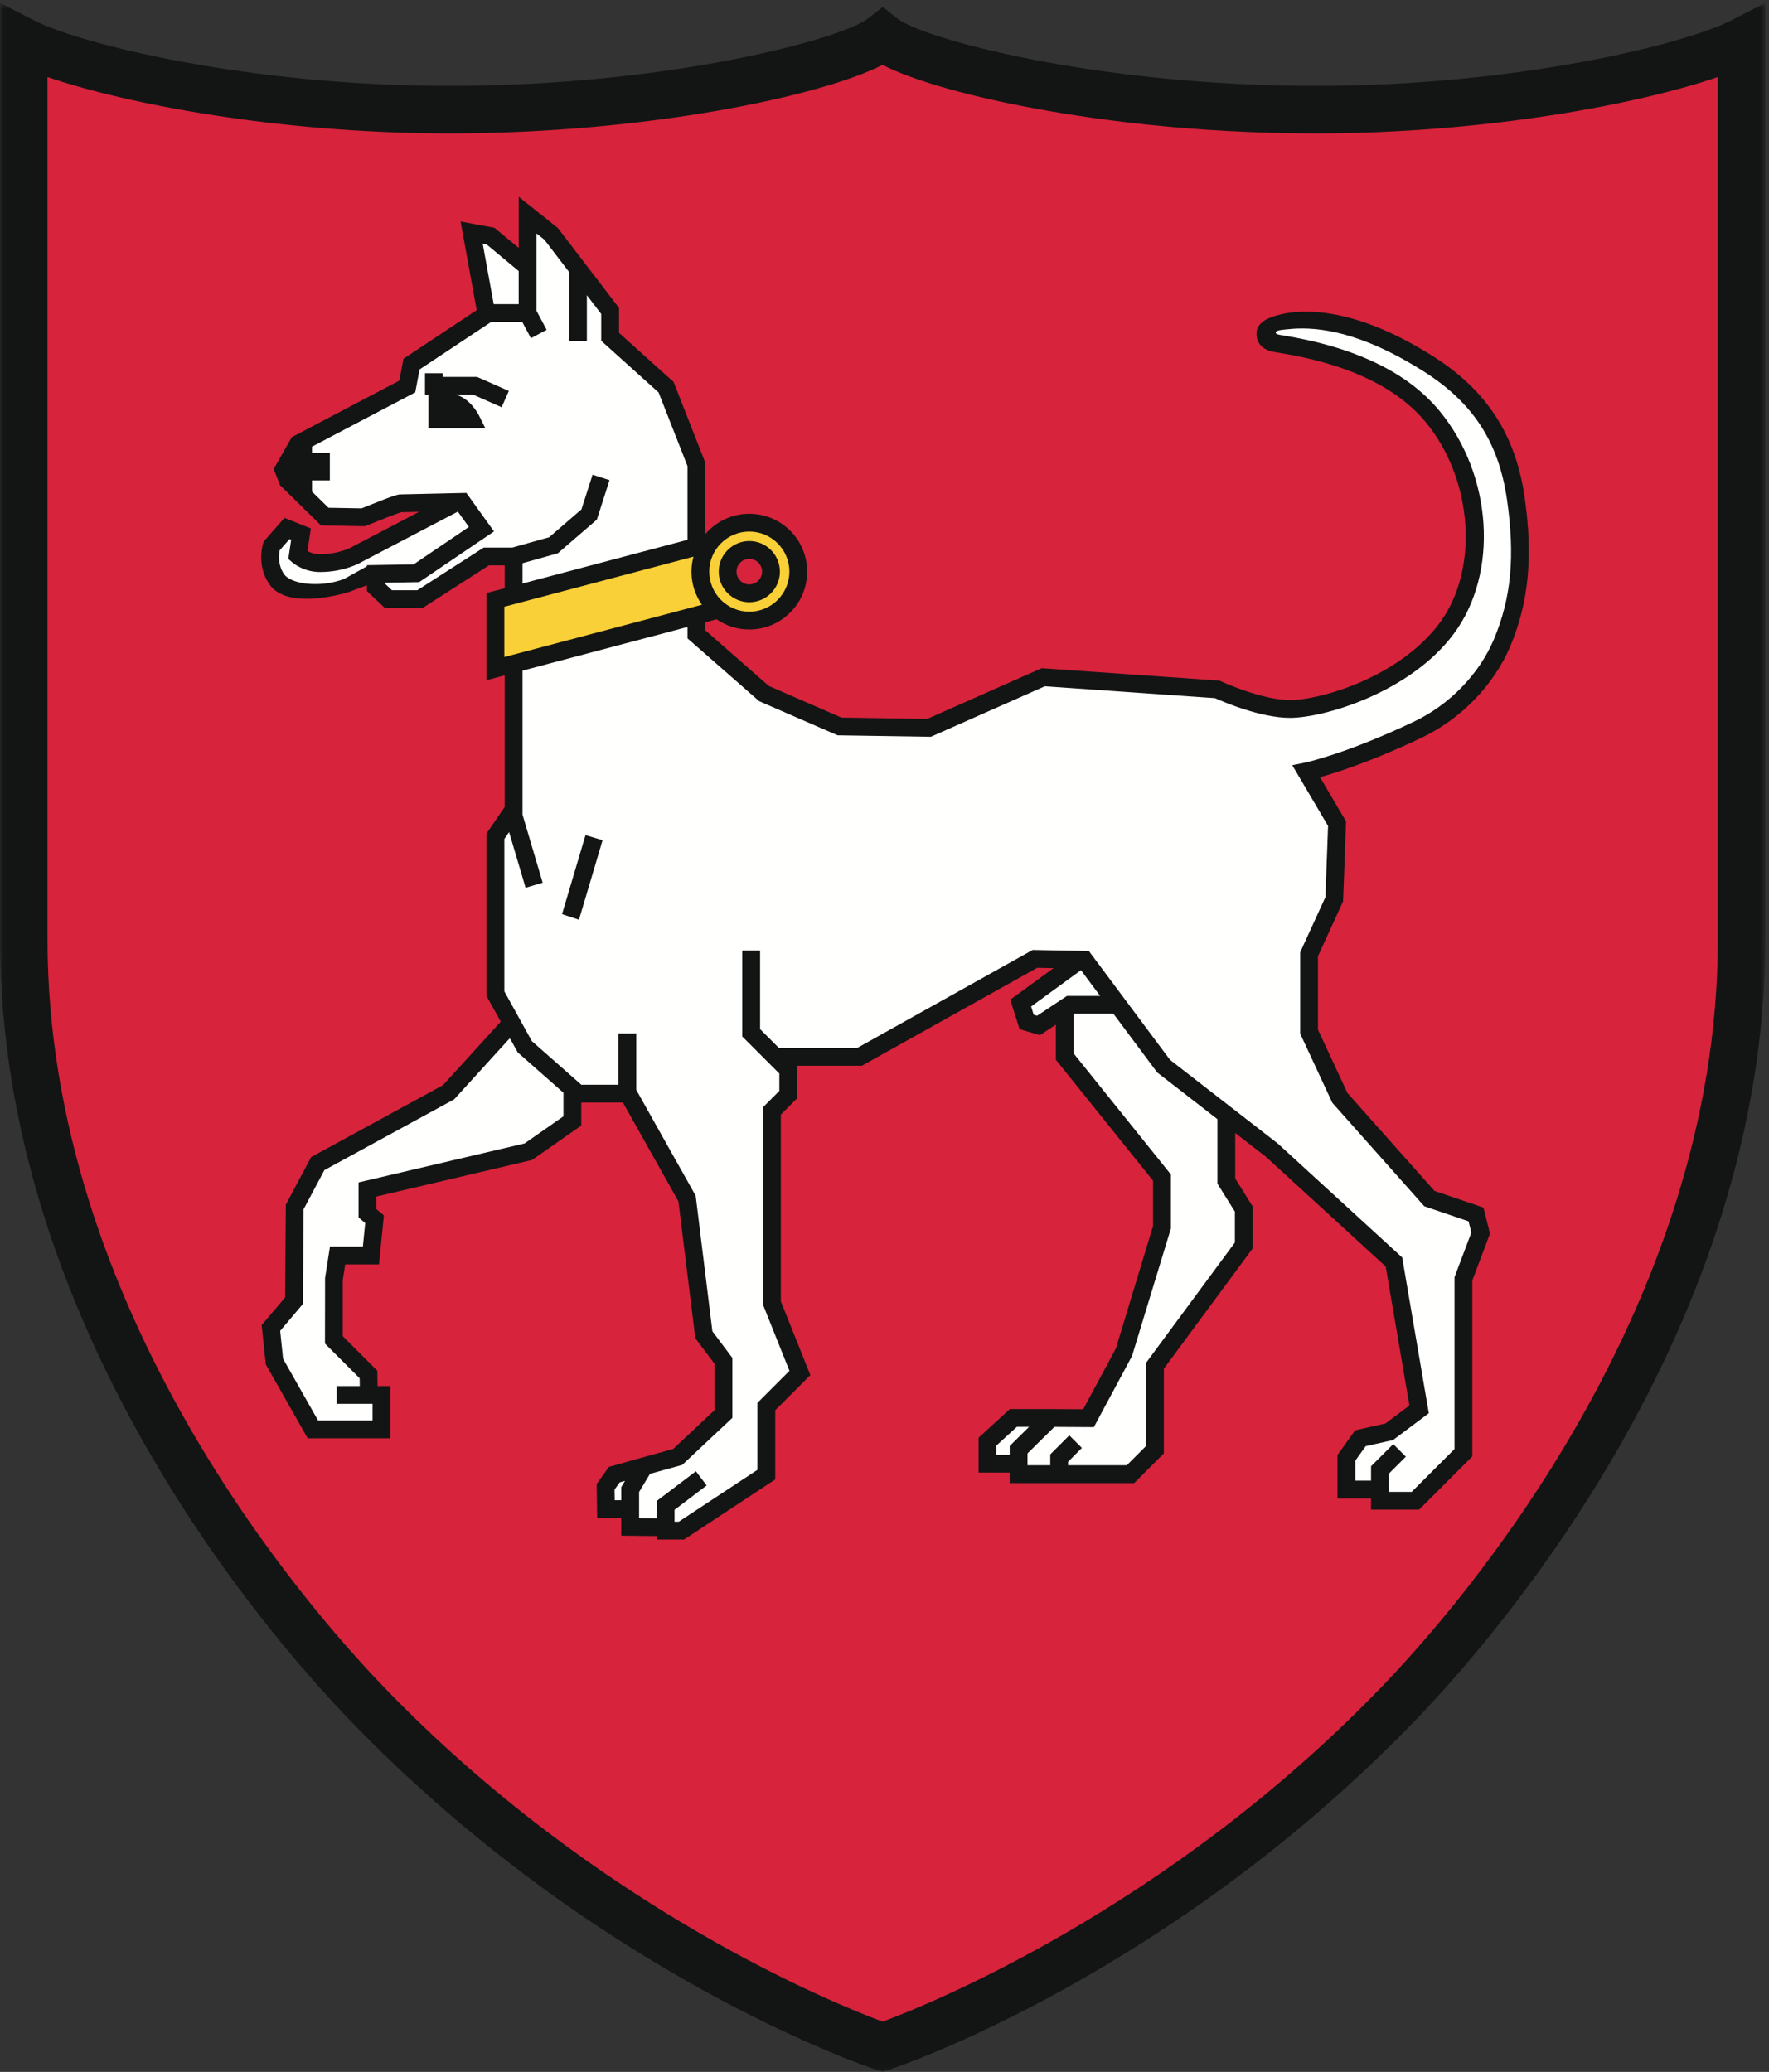 <?xml version="1.0" encoding="UTF-8"?>
<svg width="298px" height="349px" viewBox="0 0 298 349" version="1.1" xmlns="http://www.w3.org/2000/svg" xmlns:xlink="http://www.w3.org/1999/xlink">
    <rect x="0" y="0" width="298" height="349" fill="#333333" stroke="none"/>
    <!-- Generator: Sketch 48.1 (47250) - http://www.bohemiancoding.com/sketch -->
    <title>logo_chenens</title>
    <desc>Created with Sketch.</desc>
    <defs>
        <polygon id="path-1" points="0.06 0.487 297.382 0.487 297.382 348.94 0.06 348.94"></polygon>
    </defs>
    <g id="Page-1" stroke="none" stroke-width="1" fill="none" fill-rule="evenodd">
        <g id="logo_chenens">
            <g id="Group-4">
                <mask id="mask-2" fill="white">
                    <use xlink:href="#path-1"></use>
                </mask>
                <g id="Clip-2"></g>
                <path d="M221.656,18.467 C184.889,18.467 154.404,10.768 148.69,6.258 C142.978,10.768 112.492,18.467 75.724,18.467 C41.096,18.467 12.039,11.157 4,7.034 C4,9.98 4,44.012 4,158.246 C4,208.376 32.358,256.443 61.805,286.979 C102.768,329.458 148.69,344.783 148.69,344.783 C148.69,344.783 194.613,329.458 235.575,286.979 C265.021,256.443 293.382,208.376 293.382,158.246 C293.382,44.012 293.382,9.98 293.382,7.034 C285.342,11.157 256.284,18.467 221.656,18.467" id="Fill-1" fill="#D7233C" mask="url(#mask-2)"></path>
                <path d="M8,12.973 L8,158.246 C8,220.576 51.386,270.413 64.684,284.203 C100.76,321.613 141.087,337.722 148.688,340.534 C156.294,337.714 196.688,321.545 232.696,284.203 C245.994,270.413 289.382,220.575 289.382,158.246 L289.382,12.973 C276.425,17.425 250.657,22.467 221.656,22.467 C200.518,22.467 183.405,20.028 172.772,17.982 C162.054,15.919 153.418,13.373 148.68,10.929 C138.4,16.174 108.897,22.467 75.724,22.467 C46.722,22.467 20.956,17.425 8,12.973 Z M148.69,349 L147.424,348.577 C145.511,347.939 100.097,332.45 58.925,289.756 C45.102,275.421 0,223.572 0,158.246 L0,0.487 L5.826,3.475 C13.299,7.308 41.474,14.467 75.724,14.467 C112.746,14.467 141.913,6.512 146.212,3.118 L148.69,1.161 L151.169,3.118 C155.469,6.512 184.637,14.467 221.656,14.467 C255.904,14.467 284.082,7.308 291.557,3.475 L297.382,0.487 L297.382,158.246 C297.382,223.571 252.278,275.421 238.454,289.756 C197.284,332.45 151.87,347.939 149.957,348.577 L148.69,349 Z" id="Fill-3" fill="#131514" mask="url(#mask-2)"></path>
            </g>
            <path d="M218.512,52.636 C218.125,52.664 217.754,52.698 217.411,52.743 C217.754,52.698 218.125,52.664 218.512,52.636" id="Fill-5" fill="#CAD94F"></path>
            <path d="M219.884,52.585 C219.461,52.588 219.057,52.6 218.675,52.624 C219.057,52.6 219.461,52.588 219.884,52.585" id="Fill-6" fill="#CAD94F"></path>
            <path d="M241.389,60.1 C240.813,59.736 240.248,59.389 239.689,59.058 C240.248,59.389 240.813,59.736 241.389,60.1" id="Fill-7" fill="#CAD94F"></path>
            <path d="M236.448,57.255 C236.768,57.421 237.093,57.596 237.419,57.773 C237.093,57.596 236.768,57.421 236.448,57.255" id="Fill-8" fill="#CAD94F"></path>
            <path d="M238.044,58.111 C238.408,58.314 238.78,58.53 239.153,58.747 C238.78,58.53 238.408,58.314 238.044,58.111" id="Fill-9" fill="#CAD94F"></path>
            <path d="M220.654,52.594 C220.487,52.59 220.322,52.586 220.162,52.584 C220.322,52.586 220.487,52.59 220.654,52.594" id="Fill-10" fill="#CAD94F"></path>
            <path d="M214.09,53.557 C213.956,53.61 213.84,53.659 213.747,53.701 C213.839,53.659 213.958,53.609 214.09,53.557" id="Fill-11" fill="#CAD94F"></path>
            <path d="M214.651,53.354 C214.472,53.413 214.312,53.47 214.171,53.525 C214.311,53.471 214.473,53.413 214.651,53.354" id="Fill-12" fill="#CAD94F"></path>
            <path d="M255.752,83.845 C254.285,73.729 249.551,66.452 240.854,60.944 C231.244,54.859 224.212,53.581 220.004,53.581 C216.315,53.581 214.32,54.52 213.958,54.709 C213.673,54.842 212.858,55.274 212.77,55.979 C212.683,56.661 212.824,57.856 214.755,58.206 C214.953,58.242 215.223,58.285 215.558,58.338 C227.386,60.225 235.952,64.295 241.021,70.434 C249.293,80.454 250.344,96.24 243.364,105.623 C236.415,114.965 222.744,119.006 217.304,119.006 C212.305,119.006 205.513,115.879 205.227,115.746 L205.155,115.713 L175.679,113.656 L156.424,122.186 L141.516,121.952 L128.926,116.474 L117.727,106.664 L117.727,78.143 L112.557,64.98 L103.195,56.554 L103.195,52.239 L93.17,39.147 L88.465,35.399 L88.465,44.075 L82.815,39.385 L78.939,38.667 L81.499,52.754 L80.951,53.118 L68.946,61.085 L68.244,64.831 L49.933,74.455 L47.301,79.093 L48.114,81.127 L54.538,87.429 L61.269,87.552 L61.348,87.519 C63.302,86.722 66.502,85.453 67.307,85.229 L67.431,85.194 L67.56,85.192 C68.01,85.185 69.361,85.155 70.941,85.119 L71.428,87.005 L60.057,92.955 L59.998,92.99 C59.923,93.036 57.59,94.44 53.886,94.44 C52.746,94.44 51.814,94.07 51.233,93.76 L50.611,93.429 L51.162,89.701 L48.23,88.529 L45.388,91.758 L45.361,91.841 C45.321,91.968 44.381,95.014 46.219,97.708 C47.112,99.092 48.934,99.783 51.648,99.783 C54.675,99.783 57.727,98.906 58.378,98.707 L61.549,97.527 L62.898,97.026 L62.898,99.097 L65.268,101.335 L70.856,101.335 L81.801,94.307 L82.048,94.148 L86.108,94.148 L86.108,136.258 L83.045,140.735 L83.045,167.479 L85.683,172.252 L85.201,172.781 L75.419,183.531 L75.306,183.656 L75.158,183.736 L53.225,195.699 L49.231,203.203 L49.116,218.581 L49.113,218.942 L45.208,223.558 L45.825,229.475 L52.466,241.189 L64.668,241.189 L64.668,234.558 L62.54,234.558 L62.485,231.351 L56.949,225.816 L56.656,225.523 L56.656,215.535 L56.668,215.458 L57.225,211.891 L62.861,211.891 L63.529,205.193 L62.67,204.475 L62.312,204.175 L62.312,200.691 L63.083,200.509 L89.168,194.385 L96.833,189.032 L96.833,184.635 L105.578,184.635 L115.245,201.854 L115.341,202.026 L118.172,224.99 L121.254,229.1 L121.455,229.367 L121.455,238.004 L121.139,238.3 L114.142,244.87 L113.962,245.038 L113.725,245.104 L108.4,246.583 L108.296,246.611 L108.17,246.646 L107.863,246.734 L103.237,248.035 L101.599,250.313 L101.667,254.621 L105.745,254.621 L105.745,257.601 L110.726,257.657 L111.715,257.668 L111.715,258.234 L114.924,258.234 L129.509,248.617 L129.509,237.098 L135.236,231.371 L130.523,219.588 L130.452,219.409 L130.452,187.299 L133.201,184.549 L133.201,180.045 L131.583,178.43 L144.913,178.43 L174.207,162.069 L174.443,161.937 L174.713,161.942 L177.747,161.999 L180.722,162.056 L178.317,163.807 L171.458,168.804 L172.616,172.479 L175.016,173.184 L177.398,171.605 L178.951,170.576 L178.951,178.123 L195.328,198.507 L195.328,206.664 L195.285,206.805 L189.024,227.442 L188.995,227.538 L188.948,227.625 L183.124,238.474 L182.522,238.47 L177.533,238.439 L177.227,238.437 L177.027,238.437 L176.676,238.435 L176.429,238.437 L170.546,238.437 L165.933,242.654 L165.933,246.963 L171.175,246.963 L171.175,248.73 L190.612,248.73 L194.979,244.364 L194.979,230.19 L195.174,229.925 L209.941,209.925 L209.941,203.543 L207.148,199.073 L206.996,198.83 L206.996,188.628 L208.609,189.88 L213.941,194.016 L213.974,194.042 L214.004,194.069 L234.185,212.554 L234.437,212.786 L234.494,213.124 L238.612,237.218 L238.123,237.585 L234.027,240.657 L233.856,240.786 L233.648,240.833 L228.919,241.901 L226.395,245.435 L226.395,251.323 L232.05,251.323 L232.05,253.208 L238.604,253.208 L246.938,244.876 L246.938,215.481 L247.002,215.31 L249.863,207.733 L248.991,204.247 L241.276,201.623 L241.026,201.538 L240.852,201.341 L226.156,184.808 L226.059,184.699 L225.996,184.566 L221.031,173.884 L220.938,173.683 L220.938,160.827 L221.029,160.629 L225.177,151.565 L225.656,138.637 L220.708,130.242 L221.969,129.897 C224.743,129.136 230.655,127.262 239.082,123.249 C245.433,120.226 250.795,114.684 253.425,108.426 C256.455,101.216 257.172,93.635 255.752,83.845" id="Fill-13" fill="#FFFFFE"></path>
            <path d="M215.391,53.134 C215.16,53.195 214.951,53.257 214.762,53.318 C214.951,53.257 215.16,53.195 215.391,53.134" id="Fill-14" fill="#CAD94F"></path>
            <path d="M216.311,52.922 C216.021,52.979 215.758,53.041 215.512,53.104 C215.758,53.041 216.021,52.979 216.311,52.922" id="Fill-15" fill="#CAD94F"></path>
            <path d="M217.346,52.753 C217.006,52.798 216.688,52.851 216.392,52.907 C216.688,52.851 217.006,52.798 217.346,52.753" id="Fill-16" fill="#CAD94F"></path>
            <path d="M229.231,54.193 C229.488,54.277 229.746,54.362 230.01,54.453 C229.746,54.362 229.488,54.277 229.231,54.193" id="Fill-17" fill="#CAD94F"></path>
            <path d="M222.963,52.766 C223.201,52.795 223.448,52.83 223.695,52.866 C223.448,52.83 223.201,52.794 222.963,52.766" id="Fill-18" fill="#CAD94F"></path>
            <path d="M224.004,52.91 C224.36,52.966 224.725,53.03 225.099,53.104 C224.725,53.03 224.36,52.966 224.004,52.91" id="Fill-19" fill="#CAD94F"></path>
            <path d="M221.977,52.666 C222.174,52.682 222.379,52.704 222.583,52.726 C222.379,52.704 222.175,52.682 221.977,52.666" id="Fill-20" fill="#CAD94F"></path>
            <path d="M234.906,56.487 C235.202,56.628 235.503,56.779 235.805,56.93 C235.503,56.779 235.202,56.628 234.906,56.487" id="Fill-21" fill="#CAD94F"></path>
            <path d="M225.261,53.138 C225.584,53.203 225.911,53.273 226.247,53.351 C225.911,53.273 225.584,53.203 225.261,53.138" id="Fill-22" fill="#CAD94F"></path>
            <path d="M221.044,52.607 C221.219,52.615 221.399,52.627 221.58,52.639 C221.399,52.627 221.219,52.615 221.044,52.607" id="Fill-23" fill="#CAD94F"></path>
            <path d="M213.497,53.821 C213.543,53.797 213.618,53.76 213.706,53.72 C213.617,53.761 213.543,53.797 213.497,53.821" id="Fill-24" fill="#CAD94F"></path>
            <path d="M233.412,55.799 C233.693,55.923 233.979,56.054 234.266,56.187 C233.979,56.053 233.693,55.923 233.412,55.799" id="Fill-25" fill="#CAD94F"></path>
            <path d="M226.638,53.449 C226.904,53.515 227.172,53.581 227.447,53.656 C227.172,53.581 226.905,53.515 226.638,53.449" id="Fill-26" fill="#CAD94F"></path>
            <path d="M231.97,55.191 C232.24,55.3 232.514,55.413 232.791,55.531 C232.514,55.413 232.24,55.3 231.97,55.191" id="Fill-27" fill="#CAD94F"></path>
            <path d="M230.575,54.656 C230.839,54.752 231.104,54.851 231.373,54.955 C231.104,54.851 230.839,54.752 230.575,54.656" id="Fill-28" fill="#CAD94F"></path>
            <path d="M227.927,53.793 C228.182,53.866 228.438,53.94 228.7,54.022 C228.438,53.94 228.182,53.866 227.927,53.793" id="Fill-29" fill="#CAD94F"></path>
            <path d="M219.756,128.476 L217.692,128.895 L223.722,139.126 L223.277,151.115 L219.024,160.41 L219.024,174.107 L224.441,185.761 L239.669,202.891 L239.932,203.188 L247.388,205.723 L247.861,207.617 L245.023,215.133 L245.023,244.083 L237.813,251.294 L233.964,251.294 L233.964,248.23 L236.823,245.371 L234.702,243.25 L230.964,246.988 L230.964,249.409 L228.309,249.409 L228.309,246.049 L230.054,243.606 L234.678,242.562 L240.695,238.049 L236.212,211.818 L215.254,192.619 L197.099,178.526 L183.427,160.192 L173.962,160.013 L144.414,176.516 L131.209,176.516 L128.042,173.349 L128.042,160.107 L125.042,160.107 L125.042,174.591 L131.287,180.837 L131.287,183.757 L128.538,186.506 L128.538,219.778 L132.99,230.91 L127.595,236.305 L127.595,247.587 L114.349,256.32 L113.629,256.32 L113.629,254.323 L119.043,250.218 L117.231,247.828 L110.629,252.833 L110.629,255.741 L107.659,255.709 L107.659,251.323 L109.494,248.265 L114.928,246.757 L123.369,238.833 L123.369,228.729 L120.009,224.25 L117.194,201.418 L107.188,183.592 L107.188,174.089 L104.188,174.089 L104.188,182.721 L97.929,182.721 L89.594,175.374 L84.959,166.986 L84.959,141.327 L85.76,140.155 L88.541,149.537 L91.416,148.684 L88.022,137.228 L88.022,94.871 L93.965,93.203 L100.546,87.525 L102.678,80.879 L99.822,79.963 L97.948,85.805 L92.511,90.495 L86.315,92.235 L81.487,92.235 L70.294,99.422 L66.028,99.422 L64.812,98.272 L64.812,98.154 L70.617,98.054 L83.22,89.517 L78.56,83.026 L77.768,83.045 C73.8,83.139 67.774,83.28 67.435,83.28 C67.117,83.28 66.684,83.28 60.91,85.631 L55.335,85.53 L52.558,82.805 L52.558,80.919 L55.563,80.919 L55.563,76.27 L52.558,76.27 L52.558,75.238 L69.954,66.093 L70.678,62.233 L82.733,54.233 L87.979,54.233 L89.44,56.973 L92.087,55.561 L90.378,52.358 L90.378,39.329 L91.69,40.362 L95.862,45.81 L95.862,57.445 L98.862,57.445 L98.862,49.728 L101.281,52.887 L101.281,57.406 L110.94,66.099 L115.813,78.505 L115.813,107.532 L127.89,118.11 L141.104,123.86 L156.813,124.106 L176.019,115.599 L204.676,117.598 C206.045,118.212 212.362,120.92 217.304,120.92 C223.068,120.92 237.55,116.645 244.898,106.765 C252.5,96.548 251.444,80.054 242.496,69.215 C237.121,62.705 228.159,58.41 215.858,56.448 C215.54,56.398 214.842,56.314 214.904,55.986 C214.998,55.548 216.371,55.524 217.904,55.377 C221.871,55.133 228.948,55.671 239.83,62.561 C248.131,67.818 252.457,74.467 253.857,84.119 C255.243,93.673 254.587,100.72 251.66,107.684 C249.207,113.521 244.197,118.694 238.26,121.521 C226.684,127.033 219.823,128.462 219.756,128.476 Z M208.027,204.091 L208.027,209.295 L193.064,229.559 L193.064,243.571 L189.819,246.816 L179.923,246.816 L179.923,246.227 L182.252,243.898 L180.131,241.777 L176.923,244.985 L176.923,246.816 L173.089,246.816 L173.089,244.82 L177.62,240.354 L184.266,240.396 L190.701,228.406 L197.242,206.948 L197.242,197.832 L180.865,177.448 L180.865,170.758 L187.564,170.758 L194.815,180.483 L194.937,180.647 L205.082,188.518 L205.082,199.379 L208.027,204.091 Z M167.846,245.049 L167.846,243.499 L171.288,240.35 L173.35,240.35 L170.089,243.564 L170.089,245.049 L167.846,245.049 Z M174.7,171.097 L174.135,170.931 L173.697,169.541 L182.095,163.423 L185.327,167.758 L179.738,167.758 L174.7,171.097 Z M103.551,252.707 L103.523,250.917 L104.4,249.696 L105.287,249.447 L104.659,250.493 L104.659,252.707 L103.551,252.707 Z M88.374,192.606 L60.398,199.175 L60.398,205.07 L61.524,206.011 L61.129,209.977 L55.586,209.977 L54.76,215.271 L54.742,226.315 L60.585,232.158 L60.607,233.472 L56.713,233.472 L56.713,236.472 L62.754,236.472 L62.754,239.275 L53.582,239.275 L47.687,228.88 L47.196,224.172 L51.023,219.651 L51.141,203.688 L54.645,197.105 L76.504,185.181 L85.888,174.87 L87.22,177.28 L94.919,184.067 L94.919,188.034 L88.374,192.606 Z M58.024,97.491 C54.316,98.991 49.029,98.533 47.82,96.659 C46.768,95.116 46.99,93.34 47.123,92.684 L48.774,90.808 L49.048,90.917 L48.571,94.145 L49.184,94.684 C49.377,94.855 51.16,96.354 53.886,96.354 C57.9,96.354 60.53,94.9 60.984,94.63 L77.131,86.18 L78.985,88.762 L69.673,95.07 L61.812,95.205 L61.812,95.389 L58.024,97.491 Z M81.977,41.176 L87.378,45.661 L87.378,51.233 L83.168,51.233 L81.317,41.054 L81.977,41.176 Z M254.426,108.846 C257.536,101.444 258.276,93.685 256.826,83.689 C255.311,73.235 250.42,65.716 241.436,60.027 C223.855,48.895 214.396,53.258 213.459,53.743 C213.024,53.947 211.85,54.607 211.691,55.843 C211.518,57.218 212.18,58.842 214.561,59.275 C214.763,59.312 215.041,59.356 215.386,59.411 C226.944,61.254 235.287,65.195 240.183,71.125 C248.156,80.783 249.192,95.968 242.492,104.975 C235.771,114.01 222.56,117.92 217.304,117.92 C212.519,117.92 205.753,114.793 205.685,114.761 L205.433,114.643 L175.485,112.554 L156.202,121.096 L141.75,120.87 L129.515,115.545 L118.813,106.172 L118.813,77.937 L113.474,64.343 L104.281,56.07 L104.281,51.871 L93.958,38.389 L87.378,33.146 L87.378,41.761 L83.291,38.368 L77.588,37.313 L80.303,52.245 L67.963,60.434 L67.273,64.114 L49.146,73.642 L46.098,79.012 L47.19,81.742 L54.086,88.508 L61.472,88.642 L61.757,88.525 C64.108,87.566 66.923,86.467 67.589,86.278 C68.016,86.271 69.19,86.245 70.598,86.213 L59.553,91.993 L59.453,92.05 C59.432,92.063 57.299,93.354 53.886,93.354 C53.009,93.354 52.28,93.08 51.798,92.831 L52.361,89.011 L47.922,87.236 L44.423,91.211 L44.327,91.51 C44.28,91.659 43.187,95.189 45.32,98.318 C46.592,100.289 49.121,100.867 51.652,100.866 C54.869,100.866 58.088,99.932 58.729,99.735 L61.812,98.589 L61.812,99.565 L64.836,102.422 L71.174,102.422 L82.367,95.235 L85.022,95.235 L85.022,135.922 L81.959,140.399 L81.959,167.759 L84.356,172.096 L74.626,182.789 L52.419,194.902 L48.147,202.928 L48.03,218.542 L44.08,223.211 L44.768,229.813 L51.834,242.275 L65.754,242.275 L65.754,233.472 L63.608,233.472 L63.564,230.894 L57.742,225.073 L57.742,215.619 L58.154,212.977 L63.845,212.977 L64.667,204.728 L63.398,203.668 L63.398,201.551 L89.62,195.395 L97.919,189.598 L97.919,185.721 L104.942,185.721 L114.289,202.371 L117.129,225.41 L120.369,229.729 L120.369,237.534 L113.414,244.063 L108.109,245.536 L108.002,245.566 L107.538,245.695 L107.536,245.697 L102.577,247.092 L100.508,249.971 L100.598,255.707 L104.659,255.707 L104.659,258.675 L110.629,258.742 L110.629,259.32 L115.25,259.32 L130.595,249.202 L130.595,237.548 L136.511,231.633 L131.538,219.2 L131.538,187.748 L134.287,184.999 L134.287,179.594 L134.208,179.516 L145.195,179.516 L174.716,163.028 L177.471,163.08 L170.188,168.385 L171.754,173.357 L175.194,174.37 L177.865,172.599 L177.865,178.505 L194.242,198.888 L194.242,206.503 L187.987,227.119 L182.477,237.384 L177.539,237.353 L177.539,237.35 L177.021,237.35 L176.397,237.346 L176.394,237.35 L170.122,237.35 L164.846,242.176 L164.846,248.049 L170.089,248.049 L170.089,249.816 L191.062,249.816 L196.064,244.813 L196.064,230.548 L211.027,210.283 L211.027,203.232 L208.082,198.519 L208.082,190.845 L213.272,194.873 L233.429,213.336 L237.43,236.748 L233.391,239.777 L228.276,240.932 L225.309,245.088 L225.309,252.409 L230.964,252.409 L230.964,254.294 L239.055,254.294 L248.023,245.325 L248.023,215.679 L251,207.799 L249.901,203.409 L241.648,200.602 L226.977,184.097 L222.024,173.443 L222.024,161.064 L226.254,151.821 L226.753,138.36 L222.364,130.914 C225.262,130.113 231.181,128.215 239.549,124.23 C246.134,121.094 251.695,115.344 254.426,108.846 Z" id="Fill-30" fill="#131514"></path>
            <path d="M94.68,153.985 L96.106,154.452 L97.529,154.925 C97.648,154.567 100.866,143.699 101.51,141.524 L98.633,140.673 C97.109,145.821 94.799,153.614 94.68,153.985" id="Fill-31" fill="#131514"></path>
            <path d="M74.59,63.486 L74.59,62.865 L71.59,62.865 L71.59,66.486 L72.18,66.486 L72.18,72.141 L81.762,72.141 L80.677,69.97 C80.523,69.663 79.214,67.187 76.853,66.486 L79.726,66.486 L84.502,68.597 L85.715,65.853 L80.358,63.486 L74.59,63.486" id="Fill-32" fill="#131514"></path>
            <path d="M126.228,99.94 C124.21,99.94 122.576,98.304 122.576,96.287 C122.576,94.27 124.21,92.635 126.228,92.635 C128.245,92.635 129.88,94.27 129.88,96.287 C129.88,98.304 128.245,99.94 126.228,99.94 Z M126.228,88.04 C123.459,88.04 121.016,89.408 119.52,91.501 L83.459,101.048 L83.459,112.625 L119.983,102.956 L119.983,101.665 C121.496,103.42 123.729,104.535 126.228,104.535 C130.783,104.535 134.476,100.842 134.476,96.287 C134.476,91.732 130.783,88.04 126.228,88.04 Z" id="Fill-33" fill="#FAD038"></path>
            <path d="M126.228,103.035 C122.507,103.035 119.48,100.008 119.48,96.287 C119.48,92.567 122.507,89.54 126.228,89.54 C129.949,89.54 132.976,92.567 132.976,96.287 C132.976,100.008 129.949,103.035 126.228,103.035 Z M84.959,110.676 L84.959,102.202 L116.823,93.766 C116.606,94.572 116.48,95.414 116.48,96.287 C116.48,98.361 117.137,100.282 118.245,101.864 L84.959,110.676 Z M126.228,86.54 C123.164,86.54 120.429,87.964 118.641,90.182 L81.959,99.893 L81.959,114.574 L120.711,104.315 C122.281,105.398 124.181,106.035 126.228,106.035 C131.603,106.035 135.976,101.662 135.976,96.287 C135.976,90.912 131.603,86.54 126.228,86.54 Z" id="Fill-34" fill="#131514"></path>
            <path d="M126.228,98.44 C125.041,98.44 124.076,97.474 124.076,96.287 C124.076,95.1 125.041,94.135 126.228,94.135 C127.415,94.135 128.38,95.1 128.38,96.287 C128.38,97.474 127.415,98.44 126.228,98.44 Z M126.228,91.135 C123.387,91.135 121.076,93.447 121.076,96.287 C121.076,99.128 123.387,101.44 126.228,101.44 C129.069,101.44 131.38,99.128 131.38,96.287 C131.38,93.447 129.069,91.135 126.228,91.135 Z" id="Fill-35" fill="#131514"></path>
        </g>
    </g>
</svg>